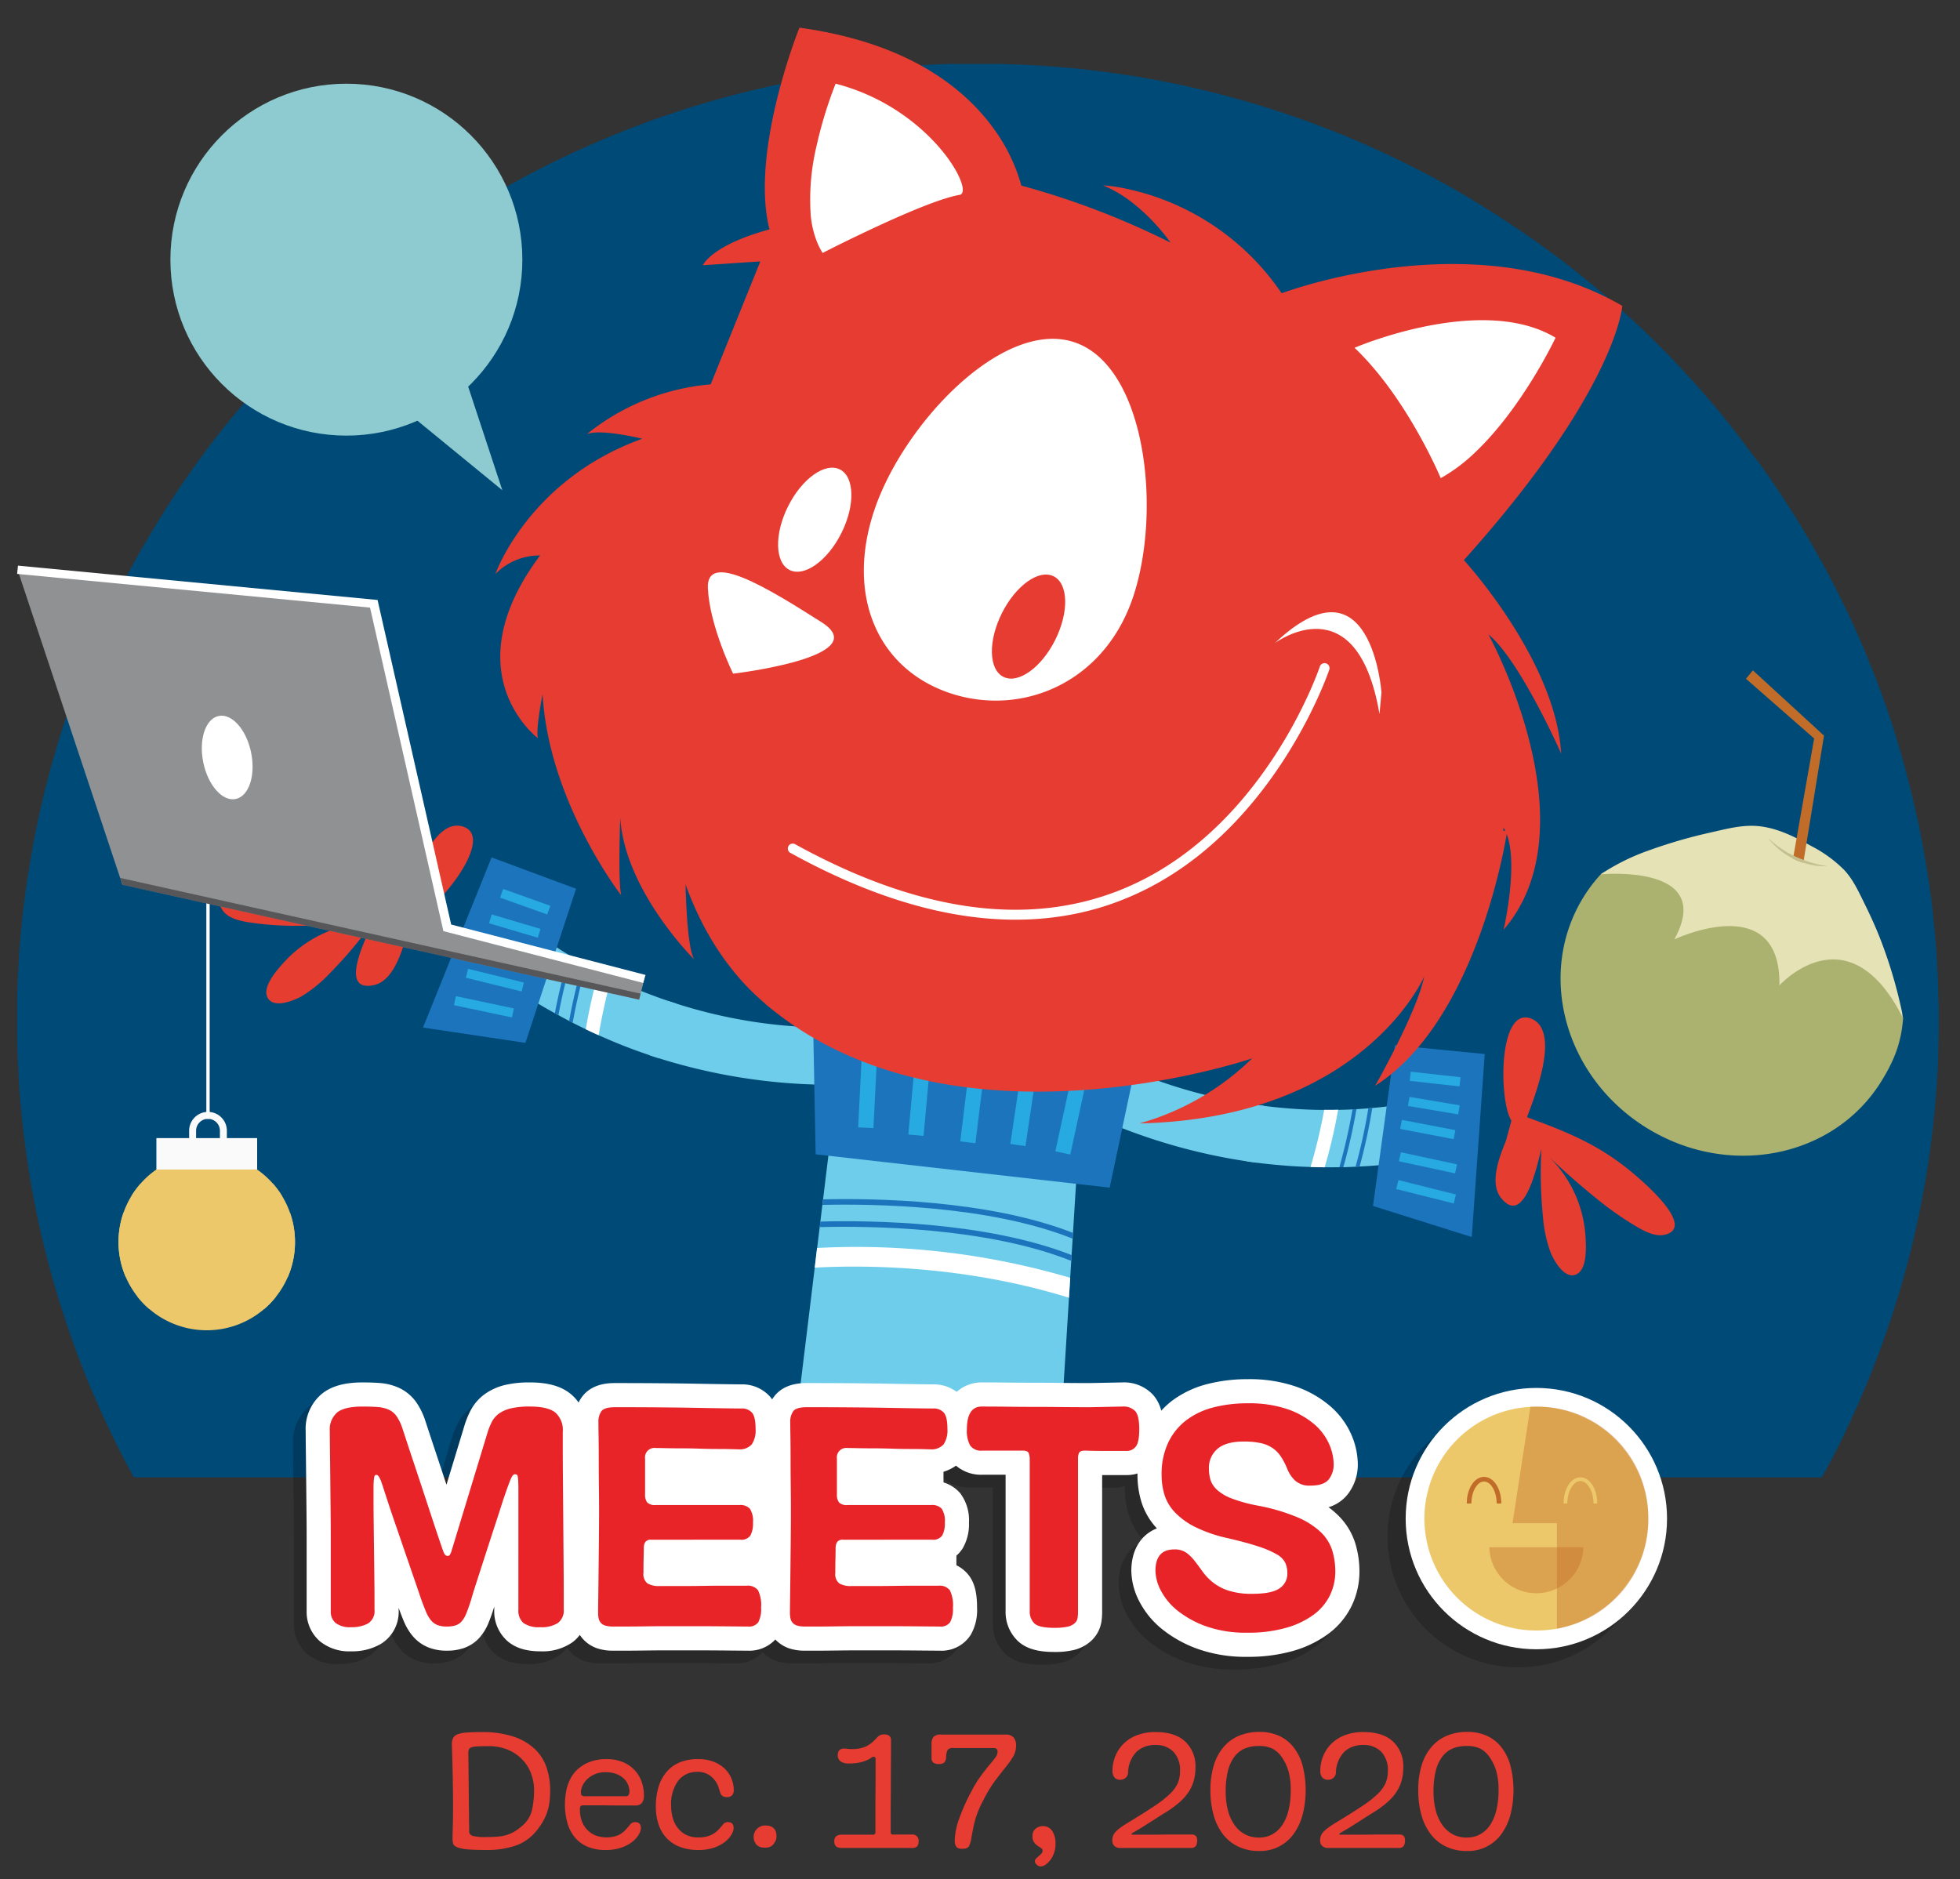 <svg xmlns="http://www.w3.org/2000/svg" viewBox="0 0 463 444"><rect x="0" y="0" width="463" height="444" fill="#333333" stroke="none"/><defs><style>.cls-1{isolation:isolate;}.cls-2{fill:#004a77;}.cls-3{fill:#fafafa;}.cls-4,.cls-5{fill:#edc86b;}.cls-19,.cls-23,.cls-5{mix-blend-mode:multiply;}.cls-6{fill:#fff;}.cls-7{fill:#bbd5d1;}.cls-8{fill:#6ecdea;}.cls-9{fill:#e63d31;}.cls-10{fill:#1c75bc;}.cls-11{fill:#27aae1;}.cls-12{fill:#e73c31;}.cls-13{fill:#8ecbd0;}.cls-14{fill:#abb26f;}.cls-15{fill:#e5e2b6;}.cls-16,.cls-23{fill:#c16c29;}.cls-17{fill:#c5c090;}.cls-18{fill:#8f9193;}.cls-19{fill:#201d1e;opacity:0.5;}.cls-20{opacity:0.2;}.cls-21{fill:#e82429;}.cls-22{opacity:0.2;}.cls-23{opacity:0.41;}</style></defs><g class="cls-1"><g id="Layer_1" data-name="Layer 1"><path class="cls-2" d="M457.937,236.847v-.12c-.02-1.14-.09-2.29-.09-3.42-.05-1.41-.11-2.82-.19-4.21a8.273,8.273,0,0,1-.05-1c-.05-.96-.1-1.9-.17-2.9-.04-.54-.07-1.02-.12-1.54-.06-.93-.14-1.87-.23-2.8-.1-1.2-.22-2.4-.36-3.59-.05-.56-.1-1.12-.17-1.67a.813.813,0,0,0,0-.22c-.11-1.03-.24-2.04-.37-3.08-.13-1.04-.28-2.12-.42-3.12-.11-.79-.23-1.57-.35-2.35-.33-1.97-.64-3.92-1-5.86-.09-.54-.19-1.08-.3-1.61-.17-1-.36-1.91-.57-3-.21-1.09-.42-2.09-.65-3.09-.04-.21-.08-.41-.13-.61-.12-.54-.28-1.22-.37-1.65-.09-.43-.19-.86-.29-1.29-.18-.79-.37-1.59-.58-2.38q-.72-3-1.55-6c-.12-.45-.25-.9-.37-1.35-.28-1-.56-2-.85-3-.17-.57-.34-1.13-.52-1.7v-.14q-2.28-7.47-5.07-14.74c-.24-.63-.49-1.26-.73-1.88-.35-.81-.7-1.58-1-2.41-.3-.83-.64-1.66-1-2.49-.22-.55-.43-1.04-.66-1.55-.66-1.56-1.36-3.11-2.07-4.66-.3-.65-.59-1.3-.9-1.95-.45-1-.96-2-1.45-3-1.45-2.98-2.97-5.94-4.56-8.85-.58-1.08-1.26-2.27-1.78-3.21-.52-.94-1.06-1.87-1.6-2.8-.72-1.23-1.44-2.46-2.2-3.67-.36-.62-.67-1.12-1.12-1.83-.45-.71-.89-1.41-1.35-2.12-.75-1.19-1.52-2.37-2.3-3.55q-1.275-1.935-2.61-3.84c-.61-.88-1.15-1.6-1.84-2.6s-1.51-1.91-2.2-2.85c-.69-.94-1.38-1.86-2.09-2.79-.53-.69-1.01-1.35-1.53-2q-2.895-3.765-6-7.41-1.56-1.83-3.15-3.63c-.9-1-1.8-2-2.71-3-.72-.79-1.35-1.45-2.18-2.33-.83-.88-1.67-1.75-2.51-2.61-.84-.86-1.68-1.71-2.54-2.56-1.14-1.13-2.28-2.24-3.45-3.35-.95-.9-1.99-1.87-2.9-2.7-.22-.21-.43-.4-.63-.58-1.04-.95-2.2-1.99-3.14-2.81-.61-.53-1.21-1.07-1.83-1.61-.33-.28-.67-.57-1.02-.85-.72-.62-1.44-1.22-2.18-1.82l-.95-.78-1.93-1.57-1.39-1.09q-2.67-2.13-5.42-4.13c-.45-.33-.91-.66-1.37-1-.78-.57-1.56-1.14-2.35-1.7-1-.69-2-1.39-3-2.08-.59-.39-1.17-.78-1.75-1.16q-1.125-.765-2.25-1.5l-.4-.26c-1-.65-2.01-1.3-3.02-1.94-.3-.19-.61-.38-.91-.57-1.07-.7-2.24-1.4-3.24-2s-2-1.21-3-1.79c-.32-.18-.64-.36-.95-.55-1.12-.64-2.26-1.27-3.39-1.9-1.46-.8-2.92-1.58-4.39-2.36-1.08-.56-2.16-1.11-3.24-1.64-.65-.34-1.32-.67-2-1q-2.88-1.41-5.79-2.73l-.65-.3-2.13-.94-2.12-.92c-1.43-.62-2.85-1.21-4.29-1.79l-2.58-1c-.47-.2-.98-.38-1.47-.56-.68-.27-1.36-.52-2.05-.78-2.02-.75-4.07-1.46-6.11-2.14-.06-.02-.13-.05-.2-.07-.57-.19-1.05-.36-1.57-.52-.84-.29-1.59-.52-2.52-.82-.93-.3-1.88-.59-2.81-.87-.93-.28-1.85-.55-2.78-.81h-.01l-2.11-.59c-2.93-.82-5.88-1.57-8.88-2.27l-1-.23c-1.89-.44-3.8-.84-5.71-1.22l-1.39-.28c-.56-.12-1.12-.22-1.69-.32l-1.56-.29-2.21-.39c-.88-.15-1.77-.3-2.65-.43l-2.53-.38c-1.28-.19-2.65-.37-3.86-.53-1.21-.16-2.42-.31-3.64-.44-1-.12-2-.22-3-.32h-.19q-1.5-.15-3-.27l-2.73-.22-2.19-.15-2.18-.13-3.59-.16h-.61c-1.18-.04-2.37-.1-3.56-.1h-11.6l-3.08.12c-.9.03-1.79.12-2.68.12h-.06c-.46.03-.98.09-1.46.09q-5.97.33-11.87,1l-2.1.25c-.59.07-1.17.15-1.76.23-.32.04-.65.08-.97.13-1.4.18-2.79.39-4.18.61-.98.14-1.97.29-2.95.47l-.51.09q-.81.12-1.62.27l-1.05.19-1.74.32-1.28.31-1.46.35-1.41.3-1,.21c-1.07.21-2.15.49-3.07.69s-1.83.44-2.74.65c-.35.08-.71.17-1.06.26-.56.13-1.11.27-1.67.41l-2.71.71c-1.81.53-3.6,1-5.39,1.53q-1.335.39-2.67.81l-2.55.8c-.94.34-1.94.66-2.94,1-1.14.38-2.28.77-3.41,1.18-.76.26-1.52.54-2.28.82l-1.14.43c-1.13.42-2.26.85-3.39,1.3q-3.78,1.47-7.47,3.09c-.62.26-1.24.54-1.85.81l-2.26,1c-1.32.62-2.61,1.22-4,1.89-1.39.67-2.79,1.36-4.17,2.06-1.07.54-2.14,1.09-3.2,1.65l-3.16,1.71-2.5,1.39-2.84,1.64c-.7.37-1.35.76-2,1.15l-.87.51h-.14c-1.29.79-2.58,1.58-3.87,2.39-1.29.81-2.55,1.63-3.82,2.47-2.34,1.55-4.65,3.13-6.93,4.76-.45.35-.99.75-1.35,1s-.73.51-1.07.78l-2.06,1.52c-.81.61-1.62,1.22-2.42,1.86-.36.27-.72.54-1.08.83-.97.75-1.89,1.52-2.89,2.31l-2,1.63c-.24.19-.49.39-.72.59a1.973,1.973,0,0,0-.16.14l-1.12.86c-1.16,1-2.29,2-3.43,3l-.07.06c-.8.7-1.59,1.41-2.38,2.14-.13.19-.26.38-.38.57l-.81.73c-.93.85-1.85,1.72-2.76,2.59l-.78.75c-.58.55-1.15,1.11-1.73,1.68-.35.37-.67.67-1,1-1.12,1.11-2.23,2.24-3.32,3.37-.79.82-1.58,1.64-2.35,2.48l-.17.19c-.4.41-.78.82-1.15,1.24-.87.93-1.66,1.82-2.56,2.82q-1.35,1.5-2.67,3l-.12.14c-.88,1.02-1.74,2.09-2.59,3.09l-.64.78c-.4.47-.77.93-1.14,1.4a3.388,3.388,0,0,0-.33.42c-.35.4-.68.81-1,1.23a6.999,6.999,0,0,0-.48.6c-.6.77-1.2,1.53-1.79,2.31q-2.67,3.495-5.21,7.11l-1.31,1.89c-.68.94-1.34,1.94-2,2.94-.66,1-1.3,2-1.94,3-.37.49-.69.99-1,1.49v.07c-.34.53-.68,1.07-1,1.61-.28.43-.55.86-.81,1.3-.47.8-.99,1.62-1.47,2.44-.8,1.33-1.58,2.67-2.34,4-.42.73-.82,1.46-1.23,2.19l-.32.61c-.11.18-.21.37-.31.56-.71,1.22-1.36,2.45-2,3.68-.39.74-.78,1.5-1.14,2.26q-.345.615-.63,1.23c-.42.83-.83,1.65-1.22,2.48-.78,1.61-1.53,3.22-2.26,4.85-.17.34-.32.68-.47,1.03l-.39.87a.688.688,0,0,1-.07.15c-.26.62-.54,1.23-.79,1.85-.22.46-.41.92-.6,1.38-.41.97-.81,1.9-1.2,2.9-.25.61-.5,1.22-.74,1.84-.39.95-.76,1.93-1.12,2.87s-.71,1.84-1.05,2.84c-.48,1.3-.95,2.61-1.4,3.93-.38,1.12-.76,2.25-1.13,3.37-.03.08-.05.16-.08.24-.25.8-.51,1.6-.76,2.4-.12.37-.23.73-.34,1.11-.32,1.01-.63,2.06-.91,3.06-.24.78-.47,1.58-.68,2.38-.47,1.68-.93,3.37-1.36,5.08-.16.59-.31,1.18-.44,1.77-.19.74-.37,1.48-.54,2.23-.1.42-.2.86-.29,1.28-.28,1.17-.57,2.45-.79,3.53-.22,1.08-.43,2.15-.66,3.27s-.43,2.25-.63,3.37l-.3,1.7c-.1.57-.18,1.11-.28,1.7-.1.59-.19,1.18-.29,1.78-.4,2.3-.71,4.62-1,6.94l-.09.74c-.27,2.2-.51,4.42-.7,6.66-.05.37-.08.73-.1,1.1-.08.87-.15,1.73-.21,2.61q-.09,1.095-.15,2.1c-.06,1.04-.17,2.1-.17,3.1-.05.78-.11,1.56-.11,2.34a14.893,14.893,0,0,0-.07,1.76.813.813,0,0,0,0,.22c-.08,1.12-.08,2.23-.08,3.34v8.41c.01.8.06,1.6.06,2.38.03,1.31.08,2.62.15,3.92.03.61.09,1.22.09,1.83.08,1.6.18,3.21.31,4.8.03.48.12.99.12,1.48.05.65.11,1.3.17,1.95.11,1.15.22,2.3.35,3.45.04.48.09.96.15,1.43.12,1.06.25,2.12.39,3.19.09.72.19,1.3.29,2.15.1.85.21,1.61.35,2.52.14.91.28,1.83.43,2.74.23,1.47.49,2.94.76,4.39.11.61.23,1.23.34,1.84.15.78.33,1.64.46,2.32s.27,1.34.41,2c.19.9.38,1.8.59,2.68.22.94.43,1.86.65,2.79.26,1.08.51,2.15.8,3.22.19.78.38,1.51.6,2.34.22.83.48,1.68.68,2.47.2.79.42,1.56.66,2.36s.47,1.6.71,2.4l.58,1.87c.28.89.57,1.79.85,2.67.21.69.43,1.35.66,2,.28.89.59,1.76.9,2.64q2.22,6.375,4.81,12.56c.46,1.09.92,2.17,1.39,3.24q4.035,9.27,8.87,18.06H211.757v-10.267H238.394v4.556h66.499v5.711H430.377q4.875-8.805,8.87-18.06c.47-1.06.92-2.12,1.37-3.19.26-.61.5-1.22.76-1.84,1.44-3.55,2.81-7.14,4.07-10.77.4-1.13.78-2.27,1.16-3.42.08-.21.15-.43.22-.64.37-1.13.73-2.25,1.08-3.38.73-2.22,1.39-4.46,2-6.71q1.665-6.015,3-12.16c.15-.7.3-1.39.43-2.09l.21-1c.18-.89.35-1.77.52-2.66l.36-2c.24-1.31.47-2.63.68-3.94.16-.97.31-1.9.45-2.9.11-.74.22-1.47.31-2.21a3.114,3.114,0,0,0,.06-.44c.1-.72.2-1.44.29-2.17.13-1.01.26-2.06.37-3.06.25-2.24.47-4.51.66-6.77.04-.44.11-.91.11-1.36q.225-2.895.37-5.79c.06-1.37.16-2.75.16-4.13v-.65c.06-.78.06-1.58.06-2.38.05-1.41.05-2.93.05-4.41C457.997,239.527,457.997,238.137,457.937,236.847Z"/><path class="cls-3" d="M49.135,276.692a4.461,4.461,0,0,1-4.456-4.456v-5.088a4.456,4.456,0,0,1,8.912,0v5.088A4.461,4.461,0,0,1,49.135,276.692Zm0-12.359a2.818,2.818,0,0,0-2.815,2.814v5.088a2.815,2.815,0,1,0,5.629,0v-5.088A2.818,2.818,0,0,0,49.135,264.333Z"/><path class="cls-4" d="M69.685,293.438a20.681,20.681,0,0,1-4.47,12.894,20.513,20.513,0,0,1-2.823,2.943,20.832,20.832,0,0,1-29.925-2.943,20.995,20.995,0,0,1-2.768-4.639,20.848,20.848,0,1,1,39.986-8.255Z"/><rect class="cls-3" x="36.943" y="268.882" width="23.801" height="7.42"/><path class="cls-5" d="M69.685,293.438a20.856,20.856,0,0,1-1.696,8.255H29.7a20.9,20.9,0,0,1-.514-15.203H68.498A20.73,20.73,0,0,1,69.685,293.438Z"/><path class="cls-5" d="M66.644,282.584h-35.598a20.753,20.753,0,0,1,2.166-2.938H64.472A20.793,20.793,0,0,1,66.644,282.584Z"/><path class="cls-5" d="M65.216,306.333a20.513,20.513,0,0,1-2.823,2.943H35.291a20.816,20.816,0,0,1-2.823-2.943Z"/><circle class="cls-4" cx="34.894" cy="294.091" r="3.635"/><circle class="cls-4" cx="62.321" cy="294.091" r="3.635"/><circle class="cls-4" cx="49.135" cy="294.091" r="3.635"/><rect class="cls-6" x="48.743" y="201.76" width="0.785" height="62.573"/><rect class="cls-7" x="301.813" y="210.31" width="3.697" height="25.86" transform="translate(-0.506 0.689) rotate(-0.13)"/><polygon class="cls-7" points="296.552 194.195 292.464 220.949 303.641 214.242 314.849 220.898 312.861 206.269 303.614 202.125 312.573 204.12 309.079 178.424 303.543 170.63 308.739 175.913 304.316 143.353 296.952 191.554 303.584 188.9 296.552 194.195"/><rect class="cls-7" x="330.158" y="199.974" width="1.849" height="12.93" transform="translate(-0.467 0.751) rotate(-0.13)"/><polygon class="cls-7" points="327.524 191.914 325.483 205.294 331.072 201.94 336.676 205.268 335.679 197.954 331.058 195.881 335.537 196.879 333.787 184.031 331.022 180.134 333.618 182.779 331.409 166.496 327.727 190.593 331.043 189.272 327.524 191.914"/><path class="cls-8" d="M234.601,232.774c18.489,15.466,39.186,24.886,61.64,28.176.758.115,1.521.219,2.284.312,2.005.263,4.033.464,6.065.621,2.879.222,5.625.344,8.214.338q1.693.035,3.313-.008c1.142-.014,2.289-.055,3.369-.108l.924-.052c.98-.063,1.915-.127,2.812-.201l.935-.086a81.701,81.701,0,0,0,13.209-2.163h0l1.886,6.511,1.897,6.511a96.814,96.814,0,0,1-19.99,2.969c-.317.017-.64.046-.963.047-.941.052-1.904.088-2.89.123l-.941.002-3.447.008q-1.62-.007-3.341-.07c-1.743-.052-3.531-.137-5.374-.272-2.295-.184-4.751-.401-7.307-.73-.769-.104-1.549-.208-2.345-.329A136.54,136.54,0,0,1,233.279,248.937q-3.692-2.709-7.363-5.775Z"/><path class="cls-9" d="M357.035,264.76c-3.04-4.671-3.171-28.036,5.141-23.895,6.289,3.388.298,18.325-1.462,23.085l.674.249c9.547,3.509,16.854,6.566,24.665,13.23,1.992,1.694,14.746,12.501,7.193,14.289-2.677.624-5.794-1.412-7.941-2.705a73.755,73.755,0,0,1-7.914-5.651c-3.989-3.182-7.811-6.598-11.511-10.07a28.683,28.683,0,0,1,8.623,18.384c.161,2.394.581,8.223-2.173,9.416s-5.197-3.196-6.014-5.126a31.086,31.086,0,0,1-1.829-8.454,104.412,104.412,0,0,1-.371-16.109c-1.049,4.095-4.04,18.435-9.524,11.632-2.848-3.518-.351-9.861,1.139-13.478Z"/><polygon class="cls-10" points="324.338 284.914 329.548 246.942 350.724 249.021 347.665 292.256 324.338 284.914"/><rect class="cls-11" x="335.788" y="274.566" width="2.172" height="13.994" transform="translate(-18.183 539.818) rotate(-75.92)"/><rect class="cls-11" x="336.238" y="267.938" width="2.172" height="13.57" transform="translate(-2.243 546.669) rotate(-77.85)"/><rect class="cls-11" x="336.192" y="260.43" width="2.168" height="12.857" transform="translate(11.737 547.917) rotate(-79.158)"/><rect class="cls-11" x="337.623" y="255.208" width="2.172" height="12.017" transform="translate(25.222 552.221) rotate(-80.51)"/><rect class="cls-11" x="337.928" y="249.015" width="2.172" height="11.833" transform="translate(48.312 563.822) rotate(-83.68)"/><path class="cls-8" d="M294.55,274.372c.798.115,1.574.221,2.349.327a5.839,5.839,0,0,1,.32-3.104,6.573,6.573,0,0,1,1.758-2.401,8.073,8.073,0,0,0,7.309,2.31c1.552-.356,2.931-1.643,2.572-3.352a3.939,3.939,0,0,0-2.942-2.66,8.803,8.803,0,0,0-6.493.69,6.166,6.166,0,0,1-.889-4.918l.002-.022c-.407-.047-.821-.102-1.228-.157-.355-.05-.709-.101-1.056-.158l-.002.022a3.706,3.706,0,0,0-.098.485,5.782,5.782,0,0,0-.114.872,8.388,8.388,0,0,0,1.482,5.159A8.296,8.296,0,0,0,294.55,274.372Zm6.487-6.389a3.376,3.376,0,0,1,.346-.13,6.518,6.518,0,0,1,3.014-.337,3.265,3.265,0,0,1,2.124.907c.157.192.175.342-.074.554a2.069,2.069,0,0,1-1.112.375,5.793,5.793,0,0,1-2.597-.407A7.135,7.135,0,0,1,301.037,267.983Z"/><path class="cls-6" d="M316.107,262.18a127.826,127.826,0,0,1-3.188,13.594q-1.62-.007-3.341-.07a128.853,128.853,0,0,0,3.238-13.5Q314.509,262.228,316.107,262.18Z"/><path class="cls-10" d="M320.422,262.059a133.431,133.431,0,0,1-3.093,13.711l-.941.002a139.405,139.405,0,0,0,3.11-13.7Z"/><path class="cls-10" d="M324.169,261.75a130.751,130.751,0,0,1-2.987,13.828c-.317.017-.64.046-.963.047a128.287,128.287,0,0,0,3.015-13.789Z"/><path class="cls-8" d="M227.626,238.826c-23.391,5.783-46.134,5.211-67.755-1.684-.73-.232-1.466-.47-2.19-.719-1.917-.647-3.829-1.356-5.724-2.103-2.686-1.08-5.195-2.188-7.536-3.296-1.02-.482-1.929-.953-2.966-1.474s-2.035-1.053-2.977-1.569c-.257-.161-.552-.316-.814-.455q-1.277-.721-2.437-1.414l-.803-.483a81.733,81.733,0,0,1-10.926-7.732h0l-4.549,5.022-4.56,5.022a98.611,98.611,0,0,0,16.665,11.428l.847.46c.82.46,1.673.909,2.548,1.375.279.139.552.288.836.427.992.516,2.029,1.026,3.088,1.535q1.477.715,3.049,1.413c1.605.715,3.239,1.424,4.95,2.11q3.227,1.301,6.894,2.546c.719.249,1.466.492,2.229.736a136.628,136.628,0,0,0,66.224,3.982c2.995-.541,6.056-1.2,9.15-1.964Z"/><path class="cls-9" d="M97.879,216.979c5.298-1.73,20.04-19.856,10.966-21.841-7.015-1.294-11.718,14.098-13.331,18.906l-.679-.227c-9.64-3.248-17.262-5.444-27.511-5.148-2.614.074-19.325.502-14.562,6.625,1.693,2.167,5.401,2.528,7.881,2.87a74.619,74.619,0,0,0,9.709.559c5.11.02,10.212-.259,15.303-.66a28.689,28.689,0,0,0-18.242,8.925c-1.625,1.769-5.606,6.039-4.207,8.699s6.05.762,7.899-.226a31.527,31.527,0,0,0,6.726-5.438,101.133,101.133,0,0,0,10.376-12.322c-1.744,3.843-8.397,16.894.138,15.031,4.427-.956,6.454-7.474,7.56-11.221Z"/><polygon class="cls-10" points="124.114 246.384 136.076 209.972 116.124 202.567 99.928 242.763 124.114 246.384"/><rect class="cls-11" x="113.227" y="230.865" width="2.172" height="13.994" transform="translate(-142.03 300.58) rotate(-78.08)"/><rect class="cls-11" x="115.816" y="224.78" width="2.172" height="13.57" transform="translate(-135.905 289.68) rotate(-76.16)"/><rect class="cls-11" x="118.475" y="218.625" width="2.172" height="12.88" transform="translate(-129.096 280.913) rotate(-74.68)"/><rect class="cls-11" x="120.513" y="212.783" width="2.172" height="12.017" transform="translate(-122.719 273.243) rotate(-73.5)"/><rect class="cls-11" x="122.977" y="207.12" width="2.172" height="11.827" transform="translate(-118.299 258.149) rotate(-70.33)"/><path class="cls-8" d="M146.235,242.248a8.116,8.116,0,0,0,7.581,1.137,6.442,6.442,0,0,1,.524,2.917,5.869,5.869,0,0,1-1.061,2.941c.719.251,1.462.489,2.227.736a8.316,8.316,0,0,0,.362-7.515,8.445,8.445,0,0,0,3.586-3.982,8.589,8.589,0,0,0,.419-1.334c-.364-.118-.728-.237-1.1-.356-.365-.111-.729-.229-1.093-.34a6.147,6.147,0,0,1-2.956,4.046,8.861,8.861,0,0,0-5.518-3.513,4.066,4.066,0,0,0-3.816,1.125C144.317,239.475,144.999,241.247,146.235,242.248Zm1.139-2.89a3.273,3.273,0,0,1,2.306.115,6.578,6.578,0,0,1,2.56,1.629,2.027,2.027,0,0,1,.241.258l.007.001-.001.008-.007-.008a6.986,6.986,0,0,1-1.94.16,5.808,5.808,0,0,1-2.516-.773,2.086,2.086,0,0,1-.838-.828C147.048,239.616,147.133,239.481,147.374,239.358Z"/><path class="cls-6" d="M141.455,229.55a127.957,127.957,0,0,0-3.087,13.616q1.477.715,3.049,1.413a131.143,131.143,0,0,1,3.004-13.555Q142.894,230.298,141.455,229.55Z"/><path class="cls-10" d="M137.664,227.526a134.408,134.408,0,0,0-3.221,13.678c.279.139.552.288.836.427a137.358,137.358,0,0,1,3.199-13.65C138.199,227.82,137.926,227.664,137.664,227.526Z"/><path class="cls-10" d="M134.447,225.629a130.783,130.783,0,0,0-3.377,13.74l.847.46a129.069,129.069,0,0,1,3.31-13.717Z"/><path class="cls-8" d="M196.262,268.269l-.58,4.787-1.253,10.291-.163,1.316-.474,3.921-.001.015-.156,1.31-.606,4.926-.001.008-.568,4.646-.001.015-2.197,18.081-.002.022-.413,3.344-1.11,9.144-.833,6.865c2.432.797,4.883,1.543,7.369,2.218l16.485,2.448v-2.854H238.394v3.755l11.893-.028.31-4.965.71-11.454.206-3.277,1.004-16.211.123-1.94.166-2.765.248-3.991.086-1.375.247-3.879.078-1.368.721-11.588.001-.007.043-.639Z"/><polygon class="cls-10" points="192.677 272.712 262.134 280.584 269.363 246.444 191.939 234.608 192.677 272.712"/><rect class="cls-11" x="194.525" y="254.112" width="21.054" height="3.608" transform="translate(-60.844 447.851) rotate(-87.12)"/><rect class="cls-11" x="207.077" y="256.217" width="20.442" height="3.608" transform="translate(-59.423 450.943) rotate(-84.78)"/><rect class="cls-11" x="220.094" y="258.43" width="19.428" height="3.608" transform="translate(-56.493 456.614) rotate(-83)"/><rect class="cls-11" x="232.712" y="259.736" width="18.153" height="3.608" transform="translate(-52.407 462.322) rotate(-81.56)"/><rect class="cls-11" x="243.988" y="261.807" width="17.958" height="3.608" transform="translate(-58.316 454.885) rotate(-77.75)"/><polygon class="cls-10" points="211.757 338.77 238.394 338.77 238.394 343.326 252.55 343.326 252.387 337.747 250.597 337.537 188.737 330.097 186.867 329.867 184.067 349.037 211.757 349.037 211.757 338.77"/><path class="cls-6" d="M193.006,294.835l-.546,4.656c11.136-.616,34.913-.681,60.055,7.103l.296-4.706A178.814,178.814,0,0,0,193.006,294.835Z"/><path class="cls-10" d="M193.788,288.602l-.153,1.309c11.66-.299,39.358-.022,59.423,7.984l.086-1.376C233.018,288.613,205.576,288.274,193.788,288.602Z"/><path class="cls-10" d="M194.428,283.349l-.159,1.315c11.832-.266,39.247.045,59.116,7.979l.08-1.37C233.524,283.45,206.377,283.071,194.428,283.349Z"/><polygon class="cls-6" points="197.446 221.944 158.817 165.478 156.17 115.184 187.207 69.538 195.261 7.602 221.419 33.486 273.061 84.671 321.053 69.099 363.6 65.611 376.068 78.246 346.384 120.678 339.684 144.381 317.395 218.727 252.839 238.274 197.446 221.944"/><path class="cls-12" d="M127.582,131.227c-20.661,27.647-.906,42.883-.497,43.191-.617-1.834,1.093-10.437,1.093-10.437,1.377,25.406,18.564,47.542,18.564,47.542-.782-3.146-.218-18.339-.218-18.339,1.013,16.975,16.978,33.009,17.484,33.505-1.805-2.682-2.064-17.752-2.064-17.752,5.057,14.097,12.48,22.616,17.754,27.245.342.311.691.622,1.048.912a33.839,33.839,0,0,0,5.297,3.667c.874.48,1.733.943,2.587,1.384l-.171.084c.32.115.639.23.958.359.907.333,1.804.703,2.692,1.086a61.311,61.311,0,0,1,8.532,4.513c-5.089-3.277-7.71-4.799-8.546-5.283-.129-.07-.214-.122-.264-.155.086.037.18.081.267.118a50.31,50.31,0,0,0,9.421,3.276c.755.179,1.481.356,2.19.546,1.251.33,2.427.67,3.559.998a45.4,45.4,0,0,0,8.987,1.957,23.447,23.447,0,0,0,3.613.024c.135-.004.27-.016.413-.027q4.918-.418,9.822-.763c.947-.075,1.893-.142,2.839-.194,7.705-.527,15.384-.921,23.115-1.207l.008.001q3.292-.121,6.605-.218c2.32-.063,4.503-.182,6.593-.346,11.897-.936,20.635-3.293,32.872-5.688q4.43-.199,8.873-.375c5.586-3.204,11.226-6.149,17.152-8.841.967-.417,1.957-.757,2.934-1.12a156.875,156.875,0,0,0,9.087-16.14c.833,3.733-.929,9.315-3.144,14.369a44.534,44.534,0,0,1,7.482-.918,2.827,2.827,0,0,1,.189-.224,16.149,16.149,0,0,1,2.618-2.318l-.968.334c6.403-11.848,8.362-26.445,8.736-29.761.058-.451.077-.696.077-.696a7.405,7.405,0,0,1,.424.773,5.447,5.447,0,0,1,.322.742s.007.001-.001.008c2.814,7.303-.723,22.589-.723,22.589,21.056-24.419-3.041-68.753-3.602-69.784,7.517,6.203,17.195,28.171,17.195,28.171-1.288-22.098-22.981-45.702-22.981-45.702,4.234-4.715,7.983-9.154,11.313-13.306,25.171-31.414,26.099-46.757,26.099-46.757-32.744-19.204-75.318-4.826-80.022-3.137-.284.097-.43.153-.43.153-.141-.205-.282-.411-.43-.609a59.181,59.181,0,0,0-36.934-24.225,36.135,36.135,0,0,0-4.877-.662c9.055,3.568,15.79,13.235,15.998,13.535A190.158,190.158,0,0,0,241.266,43.845a41.344,41.344,0,0,0-6.58-13.523c-6.237-8.604-17.871-18.388-39.4-22.695l-.007-.001c-.007-.001-.014-.008-.022-.009-2.044-.408-4.181-.771-6.413-1.074,0,0-11.757,29.149-7.072,47.654-13.785,3.751-15.734,8.467-15.734,8.467l13.568-.908-.223.558L167.879,90.805a53.789,53.789,0,0,0-29.244,11.763c3.295-1.346,13.082,1.085,13.082,1.085-26.483,9.531-34.46,31.286-34.7,31.961A14.664,14.664,0,0,1,127.582,131.227ZM319.981,82.163s.789-.341,2.182-.866c7.212-2.702,30.648-10.345,45.3-1.51,0,0-7.761,16.469-19.037,27.126a39.666,39.666,0,0,1-8.089,6.054S332.484,94.092,319.981,82.163Zm-66.155-1.295c16.88,5.68,20.679,39.77,13.839,60.173s-26.38,28.368-43.268,22.71c-16.875-5.65-24.709-22.782-17.869-43.193C213.36,100.155,236.946,75.188,253.826,80.868Zm-56.429-61.1c22.566,5.845,33.028,25.635,29.296,26.266-4.884.839-14.604,5.128-22.123,8.695-5.772,2.719-10.241,5.032-10.241,5.032A15.356,15.356,0,0,1,193.159,57.547a22.243,22.243,0,0,1-1.652-6.8l.001-.007a54.037,54.037,0,0,1,1.425-16.439l.002-.022A98.485,98.485,0,0,1,197.397,19.767Z"/><path class="cls-12" d="M328.26,192.107c-1.036-.031-49.698,34.481-49.698,34.481L180.719,237.101c43.898,37.426,115.074,12.936,115.074,12.936a62.177,62.177,0,0,1-26.605,15.374c52.831-1.195,67.233-34.677,67.233-34.677-1.713,8.457-11.574,25.786-11.574,25.786,24.649-15.742,31.186-60.143,31.186-60.143S329.295,192.138,328.26,192.107Z"/><path class="cls-6" d="M265.109,212.597c35.161-13.789,48.747-53.93,48.879-54.331q.02-.052.035-.105a1.175,1.175,0,1,0-2.264-.63c-.127.39-13.364,39.489-47.491,52.886-21.937,8.609-47.683,4.903-76.514-11.008a1.169,1.169,0,0,0-1.109,2.052c26.985,14.89,51.413,19.29,72.704,13.116Q262.289,213.723,265.109,212.597Z"/><path class="cls-6" d="M325.868,168.686c-5.333-31.26-24.734-16.738-24.734-16.738,22.865-21.613,25.201,11.637,25.201,11.637Z"/><path class="cls-6" d="M167.216,139.015c.455,9.02,5.965,20.144,5.965,20.144s33.786-3.975,20.888-12.159C181.175,138.794,166.761,129.995,167.216,139.015Z"/><ellipse class="cls-12" cx="242.967" cy="148.034" rx="13.28" ry="7.046" transform="translate(1.916 299.168) rotate(-63.44)"/><ellipse class="cls-6" cx="192.46" cy="122.786" rx="13.28" ry="7.046" transform="translate(-3.424 240.033) rotate(-63.44)"/><circle class="cls-13" cx="81.823" cy="61.346" r="41.57"/><polygon class="cls-13" points="109.187 87.075 118.661 115.817 94.182 95.766 109.187 87.075"/><path class="cls-14" d="M374.116,211.856c-11.234,18.08-4.611,42.517,14.796,54.576,19.4,12.054,44.237,7.164,55.471-10.916,3.162-5.089,4.735-9.257,5.18-14.938l.008-.013c-.01.002-.002-.01-.002-.01-.021-.066-.048-.136-.071-.212-.006-.004-.011-.025-.014-.035-.836-2.367-2.348-4.8-3.191-6.729-7.713-10.874-23.009-18.822-33.885-25.589-3.667-2.278-10.93-7.49-15.408-7.028-6.851.711-12.075,3.016-18.248,5.183-.208.136-.41.276-.612.415l-.008.013A35.517,35.517,0,0,0,374.116,211.856Z"/><path class="cls-15" d="M378.14,206.56l-.008.013c.646-.058,27.157-2.449,17.383,15.371,0,0,25.211-11.994,24.825,10.863,0,0,16.258-18.043,29.222,7.77l.026.043a.199.199,0,0,1-.018-.056c-.01.002-.002-.01-.002-.01a.599.599,0,0,1-.071-.212c-.006-.004-.011-.025-.014-.035-.082-.351-.094-.774-.16-1.08-.265-1.296-.56-2.584-.876-3.868a111.685,111.685,0,0,0-3.948-12.681c-1.173-3.106-2.536-6.119-4.004-9.091-1.377-2.791-2.67-5.69-4.803-8.005a30.803,30.803,0,0,0-7.812-5.694c-3.902-2.186-7.998-4.271-12.516-4.71-3.787-.364-7.492.648-11.153,1.476a117.574,117.574,0,0,0-14.35,4.131,51.515,51.515,0,0,0-11.108,5.358C378.543,206.281,378.342,206.42,378.14,206.56Z"/><path class="cls-16" d="M425.984,203.825a17.25,17.25,0,0,1-2.422-.986l.119-.697,4.863-27.673-16.104-14.106,1.624-1.994,16.808,15.423-4.782,29.393Z"/><path class="cls-17" d="M431.743,204.653a16.169,16.169,0,0,1-5.759-.828A17.116,17.116,0,0,1,417.627,197.94a23.021,23.021,0,0,0,6.054,4.202,24.85,24.85,0,0,0,2.408,1.042A27.161,27.161,0,0,0,431.743,204.653Z"/><polygon class="cls-18" points="152.21 231.28 150.98 236.174 28.918 209.027 4.147 134.611 88.301 142.647 105.66 219.204 152.21 231.28"/><polygon class="cls-6" points="151.93 232.225 104.743 219.983 87.412 143.548 4.05 135.587 4.243 133.634 89.191 141.745 106.578 218.425 152.489 230.335 151.93 232.225"/><polygon class="cls-19" points="28.38 207.413 151.336 234.759 150.98 236.174 29.021 209.05 28.38 207.413"/><ellipse class="cls-6" cx="53.606" cy="178.952" rx="5.768" ry="10.007" transform="matrix(0.98, -0.2, 0.2, 0.98, -34.655, 14.309)"/><path class="cls-12" d="M113.77,409.21a23.419,23.419,0,0,1,7.402,1.031,13.69,13.69,0,0,1,5.04,2.857,10.737,10.737,0,0,1,2.857,4.366,16.652,16.652,0,0,1,.893,5.556,22.33,22.33,0,0,1-.159,2.719,11.881,11.881,0,0,1-.576,2.48,13.131,13.131,0,0,1-1.111,2.361,16.415,16.415,0,0,1-1.726,2.361,10.823,10.823,0,0,1-4.763,3.155,20.843,20.843,0,0,1-6.707.973q-1.866,0-3.135-.06-1.271-.06-2.104-.179a8.446,8.446,0,0,1-1.33-.278,3.359,3.359,0,0,1-.853-.396,1.095,1.095,0,0,1-.457-.596,4.356,4.356,0,0,1-.139-1.31q0-.913.06-2.719.059-1.805.059-5.06,0-2.501-.059-5.953-.06-3.453-.218-8.215v-.238a3.197,3.197,0,0,1,.277-1.429,1.919,1.919,0,0,1,1.032-.873,7.276,7.276,0,0,1,2.123-.437Q111.548,409.209,113.77,409.21Zm9.684,22.065a6.828,6.828,0,0,0,2.183-3.532,20.707,20.707,0,0,0,.516-4.961,11.08,11.08,0,0,0-.595-3.473,9.615,9.615,0,0,0-1.905-3.313,10.09,10.09,0,0,0-3.373-2.48,11.663,11.663,0,0,0-5-.973q-1.628,0-2.56.06a4.926,4.926,0,0,0-1.389.238.919.919,0,0,0-.575.496,2.419,2.419,0,0,0-.119.834q0,.516.02,1.984.019,1.468.04,3.373.019,1.904.04,4.048.02,2.143.04,4.009.02,1.866.04,3.234.019,1.37.02,1.766a1.108,1.108,0,0,0,.794,1.151,11.552,11.552,0,0,0,3.175.277q1.587,0,2.758-.099a10.194,10.194,0,0,0,2.143-.397,8.367,8.367,0,0,0,1.865-.833A13.056,13.056,0,0,0,123.454,431.276Z"/><path class="cls-12" d="M143.059,437.071a10.762,10.762,0,0,1-4.266-.774,7.858,7.858,0,0,1-2.997-2.202,9.291,9.291,0,0,1-1.766-3.434,15.986,15.986,0,0,1-.575-4.425,16.905,16.905,0,0,1,.238-2.778,10.884,10.884,0,0,1,.992-3.096,8.148,8.148,0,0,1,1.905-2.48,8.95,8.95,0,0,1,2.857-1.666,10.96,10.96,0,0,1,3.81-.615,9.949,9.949,0,0,1,3.85.694,7.766,7.766,0,0,1,4.445,4.604,9.285,9.285,0,0,1,.556,3.195,2.873,2.873,0,0,1-.496,1.885,1.963,1.963,0,0,1-1.568.575h-3.433q-1.291,0-2.739-.02-1.449-.019-2.718-.02h-3.294q-.636,0-.754.258a1.805,1.805,0,0,0-.119.734,7.883,7.883,0,0,0,.417,2.619,5.98,5.98,0,0,0,1.23,2.083,5.637,5.637,0,0,0,1.964,1.39,7.543,7.543,0,0,0,5.536-.06,5.853,5.853,0,0,0,1.667-1.25q.615-.694,1.072-1.251a1.447,1.447,0,0,1,1.17-.556q1.349,0,1.35,1.43a3.23,3.23,0,0,1-.476,1.468,6.002,6.002,0,0,1-1.488,1.707,8.742,8.742,0,0,1-2.6,1.408A11.075,11.075,0,0,1,143.059,437.071Zm0-18.375a6.236,6.236,0,0,0-2.6.496,6.074,6.074,0,0,0-1.806,1.21,5.029,5.029,0,0,0-1.071,1.528,3.669,3.669,0,0,0-.357,1.448q0,.675.238.833a1.79,1.79,0,0,0,.913.159h9.485a.674.674,0,0,0,.655-.337,1.627,1.627,0,0,0,.179-.774,4.309,4.309,0,0,0-.317-1.567,4.149,4.149,0,0,0-.992-1.469,5.402,5.402,0,0,0-1.747-1.091A6.832,6.832,0,0,0,143.059,418.696Z"/><path class="cls-12" d="M164.847,434.094a7.022,7.022,0,0,0,3.115-.556,6.302,6.302,0,0,0,1.747-1.25q.655-.694,1.091-1.251a1.393,1.393,0,0,1,1.151-.556q1.349,0,1.35,1.43a3.232,3.232,0,0,1-.477,1.468,5.987,5.987,0,0,1-1.488,1.707,8.736,8.736,0,0,1-2.6,1.408,11.072,11.072,0,0,1-3.77.576,11.92,11.92,0,0,1-4.346-.734,8.477,8.477,0,0,1-3.155-2.084,8.659,8.659,0,0,1-1.905-3.254,13.228,13.228,0,0,1-.635-4.207,15.71,15.71,0,0,1,.615-4.544,9.983,9.983,0,0,1,1.846-3.532,8.185,8.185,0,0,1,3.095-2.302,10.854,10.854,0,0,1,4.366-.813,9.991,9.991,0,0,1,3.87.674,7.812,7.812,0,0,1,2.639,1.747,6.727,6.727,0,0,1,1.508,2.381,7.404,7.404,0,0,1,.477,2.54,1.865,1.865,0,0,1-.357,1.151,1.545,1.545,0,0,1-1.31.476,1.503,1.503,0,0,1-1.131-.357,1.838,1.838,0,0,1-.457-.833q-.119-.397-.377-1.19a5.48,5.48,0,0,0-2.441-2.977,4.788,4.788,0,0,0-2.5-.596,5.507,5.507,0,0,0-4.564,2.104,9.31,9.31,0,0,0-1.667,5.913,10.22,10.22,0,0,0,.396,2.897,6.942,6.942,0,0,0,1.191,2.361,5.798,5.798,0,0,0,1.964,1.607A6.004,6.004,0,0,0,164.847,434.094Z"/><path class="cls-12" d="M180.721,431.276q2.698,0,2.699,2.501a2.509,2.509,0,0,1-.179,1.052,5.341,5.341,0,0,1-.456.773,2.821,2.821,0,0,1-.635.596,2.948,2.948,0,0,1-1.627.317,2.606,2.606,0,0,1-1.766-.636,2.738,2.738,0,0,1,1.964-4.604Z"/><path class="cls-12" d="M198.778,436.594q-1.707,0-1.707-1.548,0-1.586,1.747-1.588h7.342a.561.561,0,0,0,.635-.635v-5.774q0-1.805.02-3.69.02-1.885.02-3.493v-4.266q0-.555-.476-.556a1.022,1.022,0,0,0-.576.258,5.292,5.292,0,0,1-.992.556,9.086,9.086,0,0,1-1.687.535,12.152,12.152,0,0,1-2.659.238,3.206,3.206,0,0,1-1.845-.476,1.659,1.659,0,0,1-.695-1.469q0-1.586,1.508-1.588a3.195,3.195,0,0,1,.397.021c.105.014.205.026.297.039.092.014.211.027.357.04.145.014.363.02.655.02a7.902,7.902,0,0,0,3.274-.535,6.691,6.691,0,0,0,1.806-1.191q.674-.655,1.19-1.19a1.941,1.941,0,0,1,1.468-.535,1.969,1.969,0,0,1,1.21.317,1.479,1.479,0,0,1,.417,1.23v1.706q0,1.39-.02,3.373-.021,1.985-.02,4.346,0,2.363-.02,4.624-.021,2.262-.02,4.227v3.115a1.114,1.114,0,0,0,.099.556.456.456,0,0,0,.417.159h4.445a1.438,1.438,0,0,1,1.627,1.627,1.81,1.81,0,0,1-.317,1.151,1.707,1.707,0,0,1-1.349.396Z"/><path class="cls-12" d="M225.21,412.98a1.685,1.685,0,0,0-1.29.357,3.47,3.47,0,0,0-.416,1.667,2.157,2.157,0,0,1-.397,1.35,1.721,1.721,0,0,1-1.31.396,2.002,2.002,0,0,1-1.37-.357,1.406,1.406,0,0,1-.377-1.071V412.107a2.635,2.635,0,0,1,.477-1.766,2.338,2.338,0,0,1,1.786-.536h15.24a2.367,2.367,0,0,1,1.866.675,2.664,2.664,0,0,1,.595,1.826,5.144,5.144,0,0,1-.655,2.658,20.794,20.794,0,0,1-1.727,2.441q-1.072,1.33-2.5,3.215a32.974,32.974,0,0,0-2.977,4.94,22.777,22.777,0,0,0-1.984,5.1q-.477,2.124-.695,3.493a6.355,6.355,0,0,1-.575,2.004q-.357.636-1.627.635-1.112,0-1.429-.595a2.441,2.441,0,0,1-.317-1.151,16.204,16.204,0,0,1,1.032-5.318,48.652,48.652,0,0,1,2.818-6.35,29.216,29.216,0,0,1,2.421-3.949q1.151-1.526,2.004-2.54.853-1.011,1.349-1.687a2.371,2.371,0,0,0,.496-1.429.801.801,0,0,0-.218-.556.963.963,0,0,0-.734-.238Z"/><path class="cls-12" d="M246.402,431.435a2.503,2.503,0,0,1,2.143,1.111,5.412,5.412,0,0,1,.794,3.175,6.033,6.033,0,0,1-.337,2.024,6.201,6.201,0,0,1-.873,1.666,4.893,4.893,0,0,1-1.151,1.132,2.111,2.111,0,0,1-1.171.416,1.289,1.289,0,0,1-.913-.437,1.191,1.191,0,0,1-.437-.714.984.984,0,0,1,.278-.694,6.741,6.741,0,0,1,.635-.596,6.872,6.872,0,0,0,.635-.596.941.941,0,0,0,.278-.654.754.754,0,0,0-.377-.675c-.251-.159-.522-.337-.813-.536a3.503,3.503,0,0,1-.813-.793,2.44,2.44,0,0,1-.377-1.488,2.117,2.117,0,0,1,.734-1.747A2.717,2.717,0,0,1,246.402,431.435Z"/><path class="cls-12" d="M264.658,436.594a1.954,1.954,0,0,1-1.409-.477,1.676,1.676,0,0,1-.496-1.27,3.441,3.441,0,0,1,.139-1.012,2.771,2.771,0,0,1,.556-.953,7.092,7.092,0,0,1,1.23-1.091q.813-.596,2.203-1.429,3.453-2.104,5.755-3.632a25.799,25.799,0,0,0,3.651-2.838,8.504,8.504,0,0,0,1.905-2.56,7.023,7.023,0,0,0,.556-2.877,6.228,6.228,0,0,0-1.587-4.624,5.676,5.676,0,0,0-4.167-1.567,6.412,6.412,0,0,0-4.445,1.528,7.275,7.275,0,0,0-2.063,4.821,1.772,1.772,0,0,1-.536,1.369,1.934,1.934,0,0,1-1.369.496,1.664,1.664,0,0,1-1.31-.535,2.292,2.292,0,0,1-.476-1.568,9.211,9.211,0,0,1,.655-3.433,8.757,8.757,0,0,1,1.925-2.937,9.035,9.035,0,0,1,3.195-2.044,12.065,12.065,0,0,1,4.425-.754q4.603,0,7.004,2.262a7.997,7.997,0,0,1,2.401,6.112,11.551,11.551,0,0,1-.397,3.096,9.559,9.559,0,0,1-1.23,2.698,12.026,12.026,0,0,1-2.143,2.421,24.661,24.661,0,0,1-3.135,2.302q-1.23.754-2.183,1.369-.953.617-1.766,1.131-.814.517-1.568.992-.754.478-1.587.953c-.265.158-.516.305-.754.437q-.357.199-.357.357c0,.079.105.118.318.118h3.968q1.429,0,3.017-.02,1.586-.019,2.996-.02h3.75a1.618,1.618,0,0,1,1.151.317,1.693,1.693,0,0,1,.317,1.19,2.085,2.085,0,0,1-.317,1.211,1.308,1.308,0,0,1-1.151.456Z"/><path class="cls-12" d="M297.518,409.17a10.994,10.994,0,0,1,4.644.933,9.263,9.263,0,0,1,3.433,2.719,12.226,12.226,0,0,1,2.124,4.365,23.533,23.533,0,0,1,.02,11.43,13.919,13.919,0,0,1-2.064,4.545,9.675,9.675,0,0,1-8.235,4.147,11.3,11.3,0,0,1-4.882-1.013,9.927,9.927,0,0,1-3.611-2.877,13.164,13.164,0,0,1-2.242-4.524,21.433,21.433,0,0,1-.774-5.993,19.611,19.611,0,0,1,.793-5.813,12.061,12.061,0,0,1,2.302-4.326,9.779,9.779,0,0,1,3.651-2.679A12.248,12.248,0,0,1,297.518,409.17Zm-.119,24.963a6.393,6.393,0,0,0,3.195-.793,6.81,6.81,0,0,0,2.361-2.243,11.035,11.035,0,0,0,1.449-3.512,19.549,19.549,0,0,0,.496-4.564,16.192,16.192,0,0,0-.536-4.584,11.487,11.487,0,0,0-1.449-3.115,6.55,6.55,0,0,0-2.223-2.143,7.055,7.055,0,0,0-3.373-.675,8.404,8.404,0,0,0-3.254.595,5.956,5.956,0,0,0-2.441,1.905,9.276,9.276,0,0,0-1.548,3.354,19.744,19.744,0,0,0-.536,4.941,17.058,17.058,0,0,0,.536,4.444,10.649,10.649,0,0,0,1.548,3.413,7.087,7.087,0,0,0,2.46,2.203A6.927,6.927,0,0,0,297.399,434.133Z"/><path class="cls-12" d="M313.75,436.594a1.954,1.954,0,0,1-1.409-.477,1.676,1.676,0,0,1-.496-1.27,3.441,3.441,0,0,1,.139-1.012,2.77,2.77,0,0,1,.556-.953,7.092,7.092,0,0,1,1.23-1.091q.813-.596,2.203-1.429,3.453-2.104,5.755-3.632a25.8,25.8,0,0,0,3.651-2.838,8.504,8.504,0,0,0,1.905-2.56,7.023,7.023,0,0,0,.556-2.877,6.228,6.228,0,0,0-1.587-4.624,5.675,5.675,0,0,0-4.167-1.567,6.412,6.412,0,0,0-4.445,1.528,7.275,7.275,0,0,0-2.063,4.821,1.772,1.772,0,0,1-.536,1.369,1.934,1.934,0,0,1-1.369.496,1.664,1.664,0,0,1-1.31-.535,2.292,2.292,0,0,1-.476-1.568,9.211,9.211,0,0,1,.655-3.433,8.757,8.757,0,0,1,1.925-2.937,9.035,9.035,0,0,1,3.195-2.044,12.065,12.065,0,0,1,4.425-.754q4.603,0,7.004,2.262a7.997,7.997,0,0,1,2.401,6.112,11.551,11.551,0,0,1-.397,3.096,9.558,9.558,0,0,1-1.23,2.698,12.026,12.026,0,0,1-2.143,2.421,24.661,24.661,0,0,1-3.135,2.302q-1.23.754-2.183,1.369-.953.617-1.766,1.131-.814.517-1.568.992-.754.478-1.587.953c-.265.158-.516.305-.754.437q-.357.199-.357.357c0,.079.105.118.318.118h3.968q1.429,0,3.017-.02,1.586-.019,2.996-.02h3.75a1.618,1.618,0,0,1,1.151.317,1.693,1.693,0,0,1,.317,1.19,2.085,2.085,0,0,1-.317,1.211,1.308,1.308,0,0,1-1.151.456Z"/><path class="cls-12" d="M346.611,409.17a10.994,10.994,0,0,1,4.644.933,9.263,9.263,0,0,1,3.433,2.719,12.226,12.226,0,0,1,2.124,4.365,23.533,23.533,0,0,1,.02,11.43,13.919,13.919,0,0,1-2.064,4.545,9.675,9.675,0,0,1-8.235,4.147,11.3,11.3,0,0,1-4.882-1.013,9.927,9.927,0,0,1-3.611-2.877,13.164,13.164,0,0,1-2.242-4.524,21.432,21.432,0,0,1-.774-5.993,19.611,19.611,0,0,1,.793-5.813,12.061,12.061,0,0,1,2.302-4.326,9.779,9.779,0,0,1,3.651-2.679A12.248,12.248,0,0,1,346.611,409.17Zm-.119,24.963a6.393,6.393,0,0,0,3.195-.793,6.81,6.81,0,0,0,2.361-2.243,11.035,11.035,0,0,0,1.449-3.512,19.549,19.549,0,0,0,.496-4.564,16.191,16.191,0,0,0-.536-4.584,11.487,11.487,0,0,0-1.449-3.115,6.55,6.55,0,0,0-2.223-2.143,7.055,7.055,0,0,0-3.373-.675,8.404,8.404,0,0,0-3.254.595,5.956,5.956,0,0,0-2.441,1.905,9.276,9.276,0,0,0-1.548,3.354,19.744,19.744,0,0,0-.536,4.941,17.058,17.058,0,0,0,.536,4.444,10.649,10.649,0,0,0,1.548,3.413,7.087,7.087,0,0,0,2.46,2.203A6.927,6.927,0,0,0,346.492,434.133Z"/><path class="cls-20" d="M314.617,362.755a4.523,4.523,0,0,1-3.166-3.18c-.206-.163-.405-.328-.623-.486.163-.051.307-.124.464-.181-.469-2.776,1.115-5.964,4.748-5.964a5.588,5.588,0,0,1,.983.089,11.838,11.838,0,0,0,.725-4.104,17.885,17.885,0,0,0-1.525-6.973,18.871,18.871,0,0,0-4.943-6.703,25.139,25.139,0,0,0-8.104-4.651,33.624,33.624,0,0,0-11.489-1.763,37.853,37.853,0,0,0-9.423,1.137,23.591,23.591,0,0,0-8.456,4.006,19.828,19.828,0,0,0-2.489,2.298,8.928,8.928,0,0,0-1.907-3.704,9.336,9.336,0,0,0-7.271-2.972c-.039,0-7.636.153-7.636.153q-3.606,0-6.884-.038-3.363-.038-6.493-.038-3.062,0-6.052-.038-3.06-.04-6.157-.039a8.812,8.812,0,0,0-5.921,2.232,9.117,9.117,0,0,0-5.561-1.772q-.825,0-3.598-.038-2.819-.038-6.9-.115-4.122-.075-9.131-.115-4.998-.038-10.147-.038c-1.307,0-5.285,0-7.718,3.075a8.384,8.384,0,0,0-.548.789c-.13-.185-.252-.374-.402-.551a8.809,8.809,0,0,0-6.872-3.006q-.825,0-3.598-.038-2.819-.038-6.9-.115-4.122-.075-9.131-.115-4.998-.038-10.147-.038c-1.307,0-5.285,0-7.716,3.072a8.422,8.422,0,0,0-.955,1.523,9.915,9.915,0,0,0-1.921-2.075c-2.238-1.799-5.359-2.673-9.541-2.673a24.753,24.753,0,0,0-5.834.585,13.724,13.724,0,0,0-4.82,2.145,11.274,11.274,0,0,0-3.441,3.988,21.535,21.535,0,0,0-1.462,3.678l-4.188,13.77-.102-.31q-1.152-3.492-2.188-6.6c-.685-2.057-1.282-3.855-1.791-5.412-.516-1.571-1.038-3.147-1.055-3.195a16.363,16.363,0,0,0-2.096-4.095,10.252,10.252,0,0,0-4.109-3.33,13.534,13.534,0,0,0-4.495-1.093c-1.15-.088-2.457-.131-3.994-.131-4.257,0-7.406.887-9.63,2.714a10.773,10.773,0,0,0-3.801,8.728c0,.778.012,2.232.039,4.354l.077,6.917.077,7.539q.037,3.718.037,5.992v17.835a9.17,9.17,0,0,0,3.116,7.063,10.965,10.965,0,0,0,7.407,2.387,13.514,13.514,0,0,0,6.819-1.638,8.909,8.909,0,0,0,4.392-8.195v-.426c.454,1.248.855,2.281,1.223,3.148a13.322,13.322,0,0,0,2.089,3.492,9.478,9.478,0,0,0,3.798,2.729,11.66,11.66,0,0,0,4.26.737,12.324,12.324,0,0,0,3.788-.535,8.868,8.868,0,0,0,3.993-2.602,12.126,12.126,0,0,0,2.132-3.558c.388-.955.799-2.113,1.257-3.543.017-.053.033-.105.048-.158v.715a9.341,9.341,0,0,0,3.224,7.506c1.867,1.565,4.379,2.327,7.681,2.327a12.35,12.35,0,0,0,7.47-2.073,8.821,8.821,0,0,0,1.837-1.802,7.878,7.878,0,0,0,.548.747,8.033,8.033,0,0,0,3.661,2.456,11.705,11.705,0,0,0,3.708.52h2.793q2.063,0,4.755-.039,2.6-.038,5.426-.038h5.244q4.864,0,8.631.039,3.833.038,4.918.038a8.374,8.374,0,0,0,6.5-2.643,8.083,8.083,0,0,0,3.34,2.123,11.705,11.705,0,0,0,3.708.52h2.793q2.063,0,4.755-.039,2.6-.038,5.426-.038h5.244q4.864,0,8.631.039,3.833.038,4.918.038a8.173,8.173,0,0,0,7.315-3.704,11.714,11.714,0,0,0,1.523-6.436c0-3.325-.526-5.585-1.713-7.338a8.21,8.21,0,0,0-5.907-3.47,7.635,7.635,0,0,0,4.251-3.279,11.289,11.289,0,0,0,1.455-6.045,10.592,10.592,0,0,0-2.038-6.89,8.495,8.495,0,0,0-6.877-2.945l-16.576-.001v-2.015q1.366.022,2.95.021c1.278,0,2.656.024,4.087.072,1.511.053,2.982.08,4.372.08,1.237,0,2.279.012,3.116.035.987.03,1.595.042,1.821.042a9.812,9.812,0,0,0,6.079-1.843,9.114,9.114,0,0,0,6.244,2.149H234.547v32.114a9.467,9.467,0,0,0,2.922,7.192c2.465,2.299,6.086,2.564,8.595,2.564a19.22,19.22,0,0,0,4.433-.426,9.283,9.283,0,0,0,4.236-2.174,7.796,7.796,0,0,0,2.417-4.364,14.157,14.157,0,0,0,.203-2.487V351.492h5.935a7.942,7.942,0,0,0,2.422-.383c-.001.116-.008.229-.008.346a21.687,21.687,0,0,0,.945,6.436,16.242,16.242,0,0,0,3.64,6.199c-3.767,1.473-6.039,5.088-6.039,10.022a16.143,16.143,0,0,0,1.917,7.285,20.535,20.535,0,0,0,5.466,6.589,29.104,29.104,0,0,0,8.368,4.604A33.723,33.723,0,0,0,291.61,394.434a38.504,38.504,0,0,0,10.792-1.38,26.019,26.019,0,0,0,8.321-4.009,18.157,18.157,0,0,0,5.588-6.693,18.6,18.6,0,0,0,1.82-8.085,22.715,22.715,0,0,0-.979-6.65A15.393,15.393,0,0,0,314.617,362.755Z"/><path class="cls-6" d="M320.152,364.617a15.932,15.932,0,0,0-4.175-6.72,19.041,19.041,0,0,0-2.149-1.809,9.014,9.014,0,0,0,4.589-3.124,11.412,11.412,0,0,0,2.331-7.035,17.885,17.885,0,0,0-1.525-6.973,18.871,18.871,0,0,0-4.943-6.703,25.139,25.139,0,0,0-8.104-4.651,33.624,33.624,0,0,0-11.489-1.763,37.853,37.853,0,0,0-9.423,1.137,23.591,23.591,0,0,0-8.456,4.006,19.828,19.828,0,0,0-2.489,2.298,8.928,8.928,0,0,0-1.907-3.704,9.336,9.336,0,0,0-7.271-2.972c-.039,0-7.636.153-7.636.153q-3.606,0-6.884-.038-3.363-.038-6.493-.038-3.062,0-6.052-.038-3.06-.04-6.157-.039a8.812,8.812,0,0,0-5.921,2.232,9.117,9.117,0,0,0-5.561-1.772q-.825,0-3.598-.038-2.819-.038-6.9-.115-4.122-.075-9.131-.115-4.998-.038-10.147-.038c-1.307,0-5.285,0-7.718,3.075a8.384,8.384,0,0,0-.548.789c-.13-.185-.252-.374-.402-.551a8.809,8.809,0,0,0-6.872-3.006q-.825,0-3.598-.038-2.819-.038-6.9-.115-4.122-.075-9.131-.115-4.998-.038-10.147-.038c-1.307,0-5.285,0-7.716,3.072a8.422,8.422,0,0,0-.955,1.523,9.915,9.915,0,0,0-1.921-2.075c-2.238-1.799-5.359-2.673-9.541-2.673a24.753,24.753,0,0,0-5.834.585,13.724,13.724,0,0,0-4.82,2.145,11.274,11.274,0,0,0-3.441,3.988,21.535,21.535,0,0,0-1.462,3.678l-4.188,13.77-.102-.31q-1.152-3.492-2.188-6.6c-.685-2.057-1.282-3.855-1.791-5.412-.516-1.571-1.038-3.147-1.055-3.195a16.363,16.363,0,0,0-2.096-4.095,10.252,10.252,0,0,0-4.109-3.33,13.534,13.534,0,0,0-4.495-1.093c-1.15-.088-2.457-.131-3.994-.131-4.257,0-7.406.887-9.63,2.714a10.773,10.773,0,0,0-3.801,8.728c0,.778.012,2.232.039,4.354l.077,6.917.077,7.539q.037,3.718.037,5.992v17.835a9.17,9.17,0,0,0,3.116,7.063,10.965,10.965,0,0,0,7.407,2.387,13.514,13.514,0,0,0,6.819-1.638,8.909,8.909,0,0,0,4.392-8.195v-.426c.454,1.248.855,2.281,1.223,3.148a13.322,13.322,0,0,0,2.089,3.492,9.478,9.478,0,0,0,3.798,2.729,11.66,11.66,0,0,0,4.26.737,12.324,12.324,0,0,0,3.788-.535,8.868,8.868,0,0,0,3.993-2.602,12.126,12.126,0,0,0,2.132-3.558c.388-.955.799-2.113,1.257-3.543.017-.053.033-.105.048-.158v.715a9.341,9.341,0,0,0,3.224,7.506c1.867,1.565,4.379,2.327,7.681,2.327a12.35,12.35,0,0,0,7.47-2.073,8.821,8.821,0,0,0,1.837-1.802,7.878,7.878,0,0,0,.548.747,8.033,8.033,0,0,0,3.661,2.456,11.705,11.705,0,0,0,3.708.52h2.793q2.063,0,4.755-.039,2.6-.038,5.426-.038h5.244q4.864,0,8.631.039,3.833.038,4.918.038a8.374,8.374,0,0,0,6.5-2.643,8.083,8.083,0,0,0,3.34,2.123,11.705,11.705,0,0,0,3.708.52h2.793q2.063,0,4.755-.039,2.6-.038,5.426-.038h5.244q4.864,0,8.631.039,3.833.038,4.918.038a8.173,8.173,0,0,0,7.315-3.704,11.714,11.714,0,0,0,1.523-6.436c0-3.325-.526-5.585-1.713-7.338a8.21,8.21,0,0,0-5.907-3.47,7.635,7.635,0,0,0,4.251-3.279,11.289,11.289,0,0,0,1.455-6.045,10.592,10.592,0,0,0-2.038-6.89,8.495,8.495,0,0,0-6.877-2.945l-16.576-.001v-2.015q1.366.022,2.95.021c1.278,0,2.656.024,4.087.072,1.511.053,2.982.08,4.372.08,1.237,0,2.279.012,3.116.035.987.03,1.595.042,1.821.042a9.812,9.812,0,0,0,6.079-1.843,9.114,9.114,0,0,0,6.244,2.149H237.547v32.114a9.467,9.467,0,0,0,2.922,7.192c2.465,2.299,6.086,2.564,8.595,2.564a19.22,19.22,0,0,0,4.433-.426,9.283,9.283,0,0,0,4.236-2.174,7.796,7.796,0,0,0,2.417-4.364,14.157,14.157,0,0,0,.203-2.487V348.492h5.935a7.942,7.942,0,0,0,2.422-.383c-.001.116-.008.229-.008.346a21.687,21.687,0,0,0,.945,6.436,16.242,16.242,0,0,0,3.64,6.199c-3.767,1.473-6.039,5.088-6.039,10.022a16.143,16.143,0,0,0,1.917,7.285,20.535,20.535,0,0,0,5.466,6.589,29.104,29.104,0,0,0,8.368,4.604A33.723,33.723,0,0,0,294.61,391.434a38.504,38.504,0,0,0,10.792-1.38,26.019,26.019,0,0,0,8.321-4.009,18.157,18.157,0,0,0,5.588-6.693,18.6,18.6,0,0,0,1.82-8.085A22.715,22.715,0,0,0,320.152,364.617Z"/><path class="cls-21" d="M122.457,352.053q0-1.3-.038-2.067a8.896,8.896,0,0,0-.115-1.148c-.052-.255-.141-.408-.268-.46a1.147,1.147,0,0,0-.421-.077q-.459,0-.919,1.033-.459,1.034-1.378,3.713-.307.842-.88,2.641-.574,1.798-1.339,4.133-.766,2.335-1.608,4.937-.843,2.603-1.646,5.091-.803,2.488-1.493,4.631-.689,2.144-1.072,3.522-.613,1.913-1.11,3.138a6.645,6.645,0,0,1-1.11,1.914,3.223,3.223,0,0,1-1.455.956,6.864,6.864,0,0,1-2.067.268,6.021,6.021,0,0,1-2.182-.344,3.818,3.818,0,0,1-1.531-1.11,7.85,7.85,0,0,1-1.186-2.029q-.536-1.263-1.225-3.177-.536-1.608-1.301-3.827-.766-2.22-1.608-4.67-.843-2.449-1.722-5.014-.881-2.564-1.646-4.784-.767-2.219-1.34-3.981-.574-1.759-.88-2.679-.459-1.453-.765-2.335a7.458,7.458,0,0,0-.536-1.263,1.86,1.86,0,0,0-.383-.498.619.619,0,0,0-.382-.115c-.256,0-.421.256-.498.765a20.165,20.165,0,0,0-.115,2.603v2.832q0,2.222.038,5.205.037,2.986.076,6.353.037,3.371.077,6.354.037,2.985.038,5.129V380.299a3.425,3.425,0,0,1-1.531,3.253,7.926,7.926,0,0,1-3.98.88,5.55,5.55,0,0,1-3.674-.994,3.454,3.454,0,0,1-1.148-2.756V362.847q0-2.296-.038-6.048-.04-3.749-.077-7.539-.04-3.79-.076-6.928-.04-3.137-.038-4.287a5.275,5.275,0,0,1,1.722-4.325q1.723-1.415,6.009-1.416,2.067,0,3.559.115a7.822,7.822,0,0,1,2.603.612,4.562,4.562,0,0,1,1.837,1.493,10.91,10.91,0,0,1,1.339,2.679q.23.688.995,3.023.764,2.337,1.799,5.436,1.034,3.1,2.182,6.583,1.148,3.484,2.143,6.507.993,3.024,1.722,5.166.727,2.144.88,2.526.382,1.147.995,1.148a.617.617,0,0,0,.612-.306q.153-.305.306-.689l8.497-27.94a15.82,15.82,0,0,1,1.072-2.717,5.597,5.597,0,0,1,1.722-1.991,8.054,8.054,0,0,1,2.832-1.225,19.514,19.514,0,0,1,4.478-.421q4.209,0,5.971,1.416a5.505,5.505,0,0,1,1.761,4.554v3.751q0,3.14.038,7.578.038,4.44.077,9.53.037,5.093.076,9.569.038,4.478.038,7.655v3.865a3.694,3.694,0,0,1-1.378,3.216,7.056,7.056,0,0,1-4.134.994,6.303,6.303,0,0,1-4.018-.994,3.868,3.868,0,0,1-1.186-3.139Z"/><path class="cls-21" d="M153.841,363.765a1.52,1.52,0,0,0-1.416.573,2.558,2.558,0,0,0-.345,1.339q0,.69-.038,2.335-.04,1.647-.038,3.56a2.797,2.797,0,0,0,.956,2.526,5.391,5.391,0,0,0,2.871.611h5.894q2.067,0,4.363-.038,2.296-.037,4.363-.038h5.895a3.061,3.061,0,0,1,2.717,1.071,8.062,8.062,0,0,1,.727,4.134,6.68,6.68,0,0,1-.651,3.406,2.712,2.712,0,0,1-2.487,1.033q-1.073,0-4.861-.038-3.79-.039-8.688-.039h-5.244q-2.87,0-5.512.039-2.641.039-4.669.038h-2.794a6.311,6.311,0,0,1-1.914-.229,2.203,2.203,0,0,1-1.569-1.76,7.038,7.038,0,0,1-.115-1.302q0-.69.038-3.483.037-2.793.077-6.43.037-3.635.076-7.425.037-3.788.038-6.545,0-2.756-.038-6.047-.04-3.29-.038-6.314,0-3.024-.038-5.397-.04-2.371-.038-3.291a4.235,4.235,0,0,1,.727-2.679q.726-.919,3.253-.919,5.127,0,10.104.038,4.975.039,9.071.115,4.094.078,6.928.115,2.831.04,3.674.039a3.129,3.129,0,0,1,2.526.994q.842.996.842,3.828a5.888,5.888,0,0,1-.919,3.674,3.802,3.802,0,0,1-3.138,1.148c-.204,0-.754-.012-1.646-.039q-1.34-.037-3.291-.038-1.952,0-4.172-.077-2.221-.075-4.287-.076-2.067,0-3.751-.039-1.685-.037-2.373-.038a2.233,2.233,0,0,0-2.526,2.525v8.421a3.003,3.003,0,0,0,.498,1.913,2.554,2.554,0,0,0,2.029.612H174.662a3.069,3.069,0,0,1,2.487.881,5.307,5.307,0,0,1,.727,3.253,5.996,5.996,0,0,1-.612,3.062,2.568,2.568,0,0,1-2.373.995Z"/><path class="cls-21" d="M199.157,363.765a1.52,1.52,0,0,0-1.416.573,2.558,2.558,0,0,0-.345,1.339q0,.69-.038,2.335-.04,1.647-.038,3.56a2.797,2.797,0,0,0,.956,2.526,5.391,5.391,0,0,0,2.871.611h5.894q2.067,0,4.363-.038,2.296-.037,4.363-.038h5.895a3.061,3.061,0,0,1,2.717,1.071,8.062,8.062,0,0,1,.727,4.134,6.68,6.68,0,0,1-.651,3.406,2.712,2.712,0,0,1-2.487,1.033q-1.073,0-4.861-.038-3.79-.039-8.688-.039h-5.244q-2.87,0-5.512.039-2.641.039-4.669.038h-2.794a6.311,6.311,0,0,1-1.914-.229,2.203,2.203,0,0,1-1.569-1.76,7.039,7.039,0,0,1-.115-1.302q0-.69.038-3.483.037-2.793.077-6.43.037-3.635.076-7.425.037-3.788.038-6.545,0-2.756-.038-6.047-.04-3.29-.038-6.314,0-3.024-.038-5.397-.04-2.371-.038-3.291a4.235,4.235,0,0,1,.727-2.679q.726-.919,3.253-.919,5.127,0,10.104.038,4.975.039,9.071.115,4.094.078,6.928.115,2.831.04,3.674.039a3.129,3.129,0,0,1,2.526.994q.842.996.842,3.828a5.888,5.888,0,0,1-.919,3.674,3.802,3.802,0,0,1-3.138,1.148c-.204,0-.754-.012-1.646-.039q-1.34-.037-3.291-.038-1.952,0-4.172-.077-2.221-.075-4.287-.076-2.067,0-3.751-.039-1.685-.037-2.373-.038a2.233,2.233,0,0,0-2.526,2.525v8.421a3.003,3.003,0,0,0,.498,1.913,2.554,2.554,0,0,0,2.029.612h19.749a3.069,3.069,0,0,1,2.487.881,5.307,5.307,0,0,1,.727,3.253,5.996,5.996,0,0,1-.612,3.062,2.568,2.568,0,0,1-2.373.995Z"/><path class="cls-21" d="M243.247,344.858a4.401,4.401,0,0,0-.23-1.531q-.23-.612-1.454-.612h-9.492a3.159,3.159,0,0,1-2.909-1.225,7.224,7.224,0,0,1-.765-3.751q0-5.434,3.521-5.435,3.061,0,6.086.038,3.024.04,6.124.039,3.1,0,6.43.038,3.329.04,7.004.039l7.578-.154a3.862,3.862,0,0,1,3.024,1.072q.956,1.073.956,4.286,0,3.215-.88,4.172a2.611,2.611,0,0,1-1.952.957H260.317q-1.914,0-3.98-.077-1.148,0-1.416.498a2.826,2.826,0,0,0-.268,1.339v36.283a8.621,8.621,0,0,1-.115,1.493,2.121,2.121,0,0,1-.689,1.187,3.705,3.705,0,0,1-1.684.803,13.913,13.913,0,0,1-3.1.268q-3.599,0-4.708-1.033a3.931,3.931,0,0,1-1.11-3.024Z"/><path class="cls-21" d="M277.387,366.061a4.786,4.786,0,0,1,2.832.765,9.593,9.593,0,0,1,1.99,1.953q.919,1.186,1.876,2.525a13.093,13.093,0,0,0,2.411,2.526,11.838,11.838,0,0,0,3.674,1.952,17.648,17.648,0,0,0,5.665.765q4.593,0,6.43-1.301a4.097,4.097,0,0,0,1.837-3.522,5.96,5.96,0,0,0-.498-2.525,4.905,4.905,0,0,0-2.029-1.991,22.288,22.288,0,0,0-4.286-1.837q-2.756-.919-7.349-1.99a33.385,33.385,0,0,1-7.578-2.603,17.359,17.359,0,0,1-4.784-3.444,10.613,10.613,0,0,1-2.487-4.134,15.924,15.924,0,0,1-.689-4.746,17.284,17.284,0,0,1,1.569-7.655,14.515,14.515,0,0,1,4.287-5.282,17.843,17.843,0,0,1,6.43-3.023,31.996,31.996,0,0,1,7.999-.956,27.918,27.918,0,0,1,9.53,1.415,19.43,19.43,0,0,1,6.277,3.56,13.175,13.175,0,0,1,3.483,4.67,12.195,12.195,0,0,1,1.072,4.746,5.667,5.667,0,0,1-1.148,3.56q-1.148,1.493-4.363,1.493a4.966,4.966,0,0,1-3.598-1.187,7.747,7.747,0,0,1-1.837-2.718,17.214,17.214,0,0,0-1.493-2.908,7.414,7.414,0,0,0-1.952-2.029,7.976,7.976,0,0,0-2.794-1.186,18.449,18.449,0,0,0-4.095-.383q-4.134,0-6.162,1.722a5.848,5.848,0,0,0-2.028,4.708,8.92,8.92,0,0,0,.383,2.679,5.465,5.465,0,0,0,1.569,2.335,11.155,11.155,0,0,0,3.483,2.028,35.772,35.772,0,0,0,6.2,1.685,45.925,45.925,0,0,1,9.224,2.718,18.573,18.573,0,0,1,5.55,3.521,10.257,10.257,0,0,1,2.717,4.325,16.915,16.915,0,0,1,.727,4.976A12.879,12.879,0,0,1,314.168,376.893a12.458,12.458,0,0,1-3.866,4.593,20.309,20.309,0,0,1-6.506,3.1,32.744,32.744,0,0,1-9.186,1.148,27.97,27.97,0,0,1-9.645-1.492,23.36,23.36,0,0,1-6.736-3.674,14.844,14.844,0,0,1-3.981-4.747,10.512,10.512,0,0,1-1.301-4.708Q272.947,366.061,277.387,366.061Z"/><rect class="cls-6" x="202.266" y="347.086" width="20.61" height="4.48"/><rect class="cls-6" x="221.622" y="366.442" width="4.301" height="4.301"/><g class="cls-22"><circle cx="358.643" cy="363.05" r="30.87"/></g><circle class="cls-6" cx="362.923" cy="358.78" r="30.87"/><path class="cls-4" d="M362.919,332.34c-.469,0-.938.009-1.399.037a26.44,26.44,0,0,0,1.399,52.843,27.003,27.003,0,0,0,4.854-.434A26.448,26.448,0,0,0,362.919,332.34Z"/><path class="cls-23" d="M389.363,358.785a26.011,26.011,0,0,1-21.59,26.001V359.864H357.298l4.223-27.487c.461-.028.93-.037,1.399-.037A26.103,26.103,0,0,1,389.363,358.785Z"/><path class="cls-16" d="M354.646,355.209h-1.093c0-2.815-1.368-5.194-2.987-5.194-1.619,0-2.986,2.379-2.986,5.194h-1.093c0-3.525,1.792-6.286,4.079-6.286C352.854,348.923,354.646,351.684,354.646,355.209Z"/><path class="cls-4" d="M377.307,355.209h-.888c0-2.871-1.415-5.296-3.089-5.296-1.675,0-3.089,2.425-3.089,5.296h-.888c0-3.468,1.747-6.185,3.977-6.185S377.307,351.742,377.307,355.209Z"/><path class="cls-23" d="M351.818,365.545a11.103,11.103,0,0,0,22.201,0Z"/></g></g></svg>
